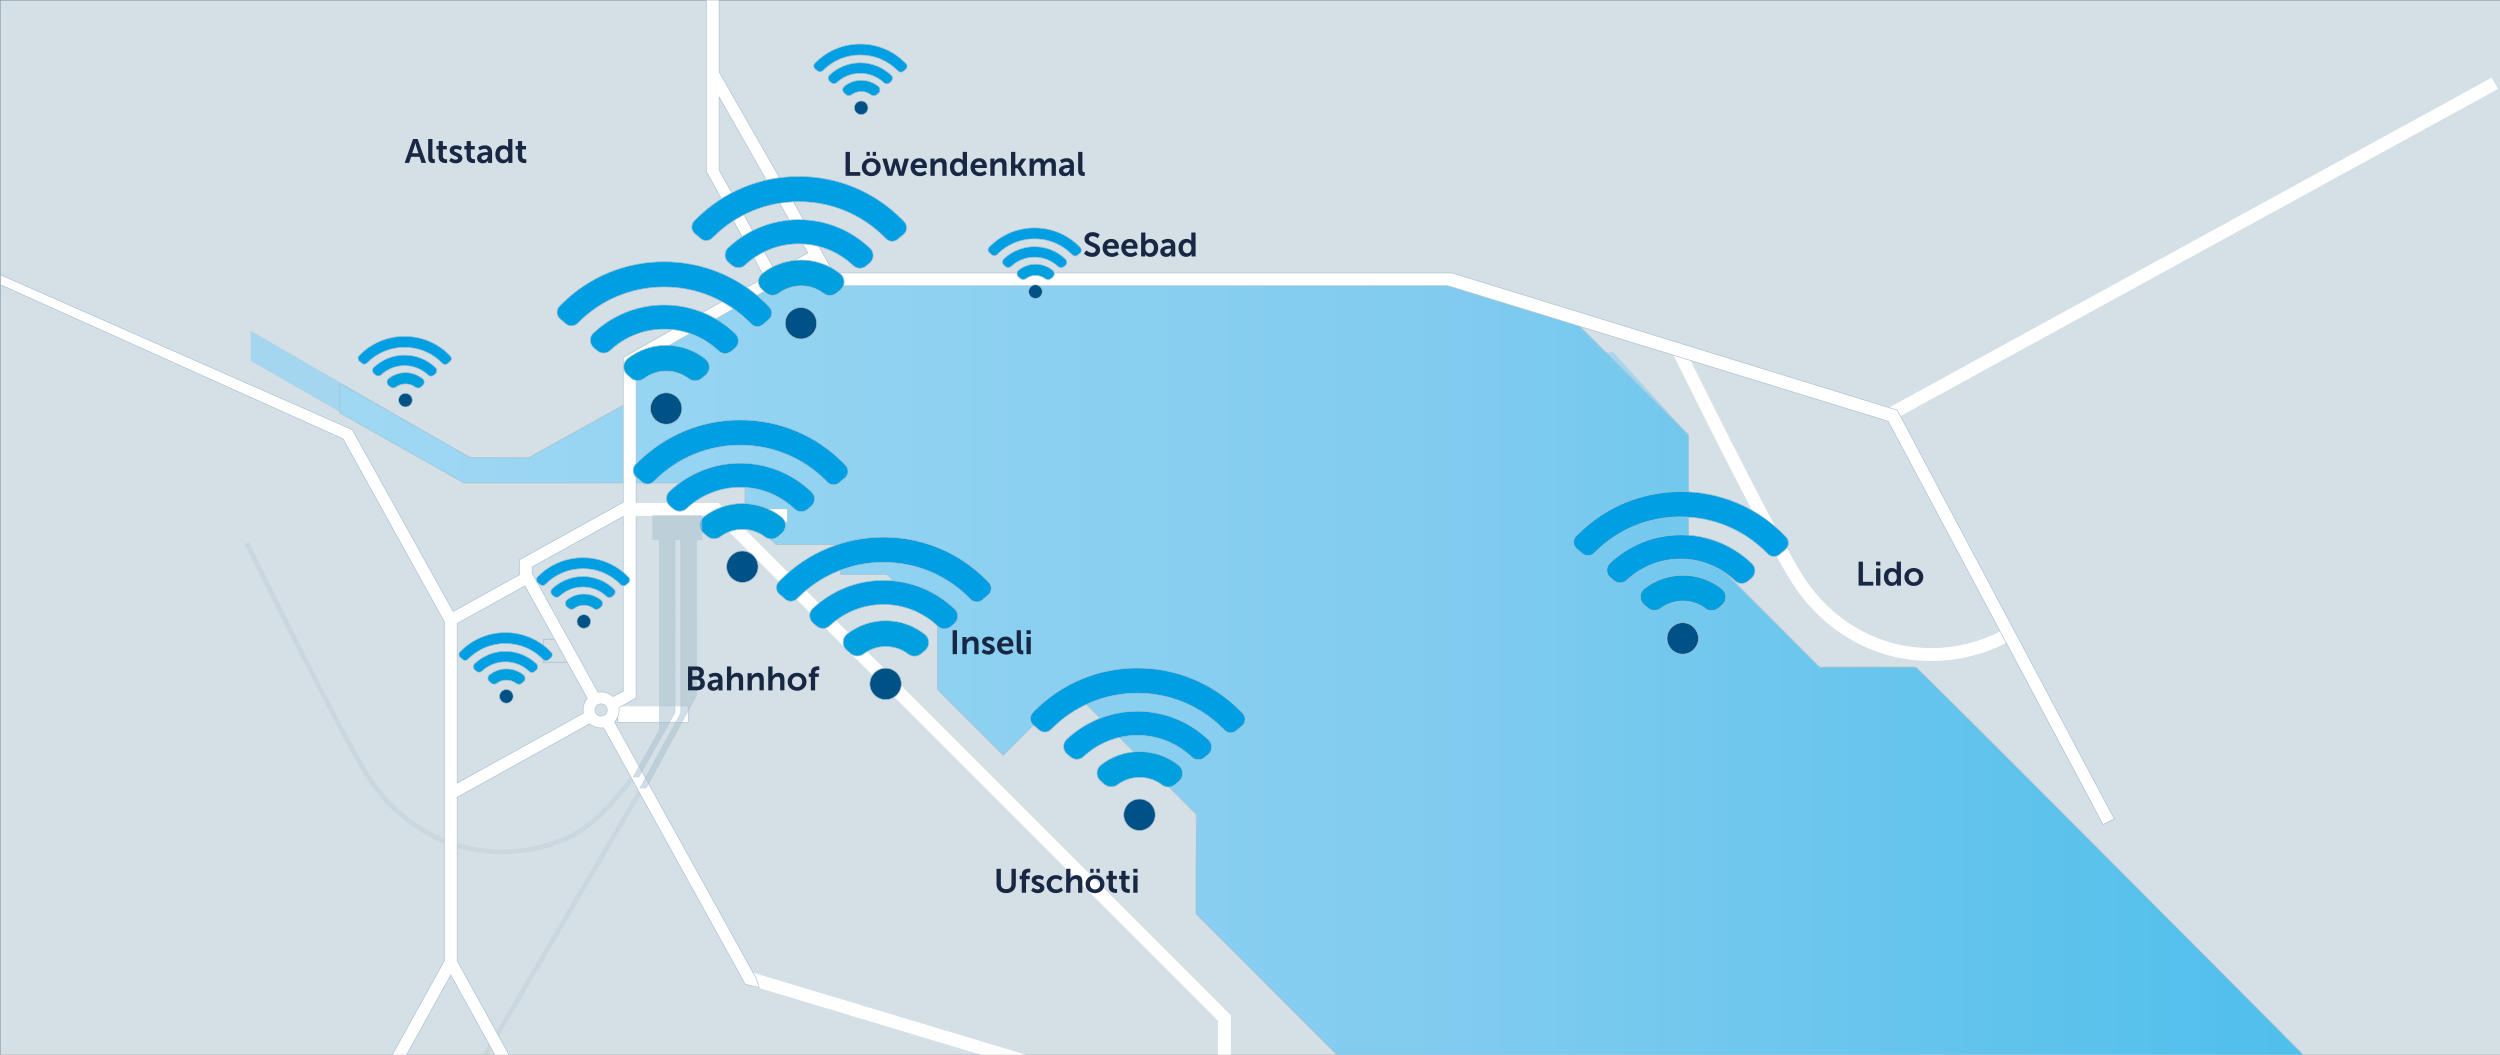 <?xml version="1.0" encoding="UTF-8"?>
<svg xmlns="http://www.w3.org/2000/svg" xmlns:xlink="http://www.w3.org/1999/xlink" version="1.1" x="0px" y="0px" viewBox="0 0 3840 1620" xml:space="preserve">
<rect x="0" y="0" width="3840" height="1620" fill="#808080" stroke="none"/>
<g id="Ebene_2">
	
		<rect x="1" y="1" fill-rule="evenodd" clip-rule="evenodd" fill="#D5DFE6" stroke="#A8C0CE" stroke-miterlimit="10" width="3840" height="1622"></rect>
</g>
<g id="Ebene_4" display="none">
	<path display="inline" fill="#A8C0CE" stroke="#A8C0CE" stroke-miterlimit="10" d="M1031.57,1126.34l25.73-16.54l106.93-196.94   l4.52,7.98l-97.91,180.33l14.59-9.29l88.19-162.44l4.55,8.04l-86.8,160.07c0,0-63.67,40.69-63.53,40.69L1031.57,1126.34"></path>
	<path display="inline" fill="#A8C0CE" stroke="#A8C0CE" stroke-miterlimit="10" d="M1020.17,1153.01l78.49-50.55l84.65-155.9   l4.52,7.99l-75.62,139.28l14.58-9.3l65.91-121.38l4.56,8.05l-64.52,119c0,0-123.18,79.72-123.05,79.72L1020.17,1153.01"></path>
	<polygon display="inline" fill="#A8C0CE" stroke="#A8C0CE" stroke-miterlimit="10" points="975.25,897.18 698.29,1051.08    698.29,1042.17 975.25,888.28  "></polygon>
	<polygon display="inline" fill="#A8C0CE" stroke="#A8C0CE" stroke-miterlimit="10" points="975.25,965.48 787.92,1069.21    787.92,1060.31 975.25,956.58  "></polygon>
	<polygon display="inline" fill="#A8C0CE" stroke="#A8C0CE" stroke-miterlimit="10" points="975.25,1022.99 812.32,1113.95    796.26,1113.95 975.25,1014.09  "></polygon>
	<polygon display="inline" fill="#A8C0CE" stroke="#A8C0CE" stroke-miterlimit="10" points="757.11,1013.64 763.92,1009.87    879.37,1218.32 878.68,1233.64  "></polygon>
	<polygon display="inline" fill="#A8C0CE" stroke="#A8C0CE" stroke-miterlimit="10" points="745.73,830.91 752.54,827.14    906.47,1104.05 899.69,1107.87  "></polygon>
	
		<rect x="698.98" y="1108.26" display="inline" fill="#A8C0CE" stroke="#A8C0CE" stroke-miterlimit="10" width="193.97" height="7.78"></rect>
	<polygon display="inline" fill="#A8C0CE" stroke="#A8C0CE" stroke-miterlimit="10" points="680.19,724.66 680.19,916.91    672.4,916.91 672.4,720.18  "></polygon>
	<polygon display="inline" fill="#A8C0CE" stroke="#A8C0CE" stroke-miterlimit="10" points="898.52,742.12 898.52,878.69    890.73,878.69 890.73,742.65  "></polygon>
	<path display="inline" fill="#A8C0CE" stroke="#A8C0CE" stroke-miterlimit="10" d="M853.22,813.19L767,861.08l-4.15-6.6   l86.74-48.19l-0.05-66.42h7.77v64.39c12.12,21.83,65.35,116.89,65.38,116.89l-6.68,4.24L853.22,813.19"></path>
	<polygon display="inline" fill="#A8C0CE" stroke="#A8C0CE" stroke-miterlimit="10" points="824.96,789.83 661.01,879.68    650.91,876.37 817.2,784.97 817.2,701.24 824.98,701.24  "></polygon>
	<polygon display="inline" fill="#A8C0CE" stroke="#A8C0CE" stroke-miterlimit="10" points="820.34,774.41 854.72,774.41    854.72,782.19 820.66,782.2  "></polygon>
	
		<rect x="945.66" y="739.87" display="inline" fill="#A8C0CE" stroke="#A8C0CE" stroke-miterlimit="10" width="7.78" height="166.61"></rect>
	<polygon display="inline" fill="#A8C0CE" stroke="#A8C0CE" stroke-miterlimit="10" points="803.62,741.66 814.6,744.4    740.13,785.73 601.19,785.43 596.22,777.65 738.67,777.65  "></polygon>
	
		<rect x="991.38" y="774.46" display="inline" fill="#A8C0CE" stroke="#A8C0CE" stroke-miterlimit="10" width="92.15" height="7.77"></rect>
	<polygon display="inline" fill="#A8C0CE" stroke="#A8C0CE" stroke-miterlimit="10" points="1137.51,795.87 1080.66,795.87    1080.66,788.09 1133.15,788.1  "></polygon>
	<path display="inline" fill="#A8C0CE" stroke="#A8C0CE" stroke-miterlimit="10" d="M658.09,709.11l52.3,29.36l375.2-0.29   l-0.01,57.66h-7.77v-49.59H708.25c-2.19-1.24-24.93-13.86-52.66-29.24l-33.02-0.05l35.86,64.55l-8.65,0.46l-36.04-65.03   l-95.03-0.12v-7.84L658.09,709.11"></path>
	
		<rect x="874.09" y="1116.15" display="inline" fill="#A8C0CE" stroke="#A8C0CE" stroke-miterlimit="10" width="7.79" height="311.64"></rect>
	
		<rect x="920.73" y="1108.6" display="inline" fill="#A8C0CE" stroke="#A8C0CE" stroke-miterlimit="10" width="7.79" height="295.81"></rect>
	<polygon display="inline" fill="#A8C0CE" stroke="#A8C0CE" stroke-miterlimit="10" points="878.69,1177.84 858.57,1189.74    854.46,1182.89 878.69,1168.95  "></polygon>
	<polygon display="inline" fill="#A8C0CE" stroke="#A8C0CE" stroke-miterlimit="10" points="963.43,614.77 974.41,617.51    822.63,704.38 724.18,704.08 725.39,696.3 821.16,696.3  "></polygon>
	<polygon display="inline" fill="#A8C0CE" stroke="#A8C0CE" stroke-miterlimit="10" points="927.95,584.14 951.58,627.97    944.77,631.74 921.44,588.47  "></polygon>
	<polygon display="inline" fill="#A8C0CE" stroke="#A8C0CE" stroke-miterlimit="10" points="962.59,562.16 973.57,564.9    727.81,703.66 726.34,695.57  "></polygon>
	<polygon display="inline" fill="#A8C0CE" stroke="#A8C0CE" stroke-miterlimit="10" points="799.85,656.06 823.15,698.82    816.34,702.59 793.34,660.38  "></polygon>
	<polygon display="inline" fill="#A8C0CE" stroke="#A8C0CE" stroke-miterlimit="10" points="840.31,575.89 887.34,661.97    880.54,665.74 833.81,580.21  "></polygon>
	<polygon display="inline" fill="#A8C0CE" stroke="#A8C0CE" stroke-miterlimit="10" points="891.25,551.95 937.28,634.3    930.47,638.07 882.31,552.69  "></polygon>
	<polygon display="inline" fill="#A8C0CE" stroke="#A8C0CE" stroke-miterlimit="10" points="900.45,570.65 904.18,576.85    724.94,677.49 723.47,669.41  "></polygon>
	<polygon display="inline" fill="#A8C0CE" stroke="#A8C0CE" stroke-miterlimit="10" points="518.71,579.13 723.72,695.37    724.24,704.85 518.71,588.14  "></polygon>
	<polygon display="inline" fill="#A8C0CE" stroke="#A8C0CE" stroke-miterlimit="10" points="1085.58,1337.77 979.16,1396.57    979.16,1387.67 1085.58,1328.87  "></polygon>
	
		<rect x="975.12" y="1266.05" display="inline" fill="#A8C0CE" stroke="#A8C0CE" stroke-miterlimit="10" width="7.78" height="208.33"></rect>
	<polygon display="inline" fill="#A8C0CE" stroke="#A8C0CE" stroke-miterlimit="10" points="1031.28,1241.66 975.35,1273.45    975.35,1264.55 1031.28,1232.75  "></polygon>
	
		<rect x="1033.78" y="1259.56" display="inline" fill="#A8C0CE" stroke="#A8C0CE" stroke-miterlimit="10" width="7.78" height="214.82"></rect>
	<polygon display="inline" fill="#A8C0CE" stroke="#A8C0CE" stroke-miterlimit="10" points="1342.21,345.66 1345.94,352.49    1251.35,406.25 1249.88,398.17  "></polygon>
	<polygon display="inline" fill="#A8C0CE" stroke="#A8C0CE" stroke-miterlimit="10" points="1344.73,350.22 1386.41,426.16    1379.6,429.94 1335.79,350.96  "></polygon>
	<polygon display="inline" fill="#A8C0CE" stroke="#A8C0CE" stroke-miterlimit="10" points="1307.47,290.58 1156.05,374.97    1152.28,368.16 1303.04,283.94  "></polygon>
	<polygon display="inline" fill="#A8C0CE" stroke="#A8C0CE" stroke-miterlimit="10" points="1253.47,192.24 1104.99,273.91    1101.21,267.1 1249.04,185.6  "></polygon>
	<polygon display="inline" fill="#A8C0CE" stroke="#A8C0CE" stroke-miterlimit="10" points="1204.29,99.89 1250.85,183.45    1343.06,348.42 1336.25,352.19 1197.24,103.92  "></polygon>
	<polygon display="inline" fill="#A8C0CE" stroke="#A8C0CE" stroke-miterlimit="10" points="1205.41,108.28 1118.75,154.95    1114.97,148.15 1200.98,101.63  "></polygon>
	<polygon display="inline" fill="#A8C0CE" stroke="#A8C0CE" stroke-miterlimit="10" points="1175.1,78.21 1175.18,122.13    1167.4,122.18 1167.31,78.21  "></polygon>
	
		<rect x="723.9" y="1287.03" display="inline" fill="#A8C0CE" stroke="#A8C0CE" stroke-miterlimit="10" width="203.67" height="7.09"></rect>
	<polygon display="inline" fill="#A8C0CE" stroke="#A8C0CE" stroke-miterlimit="10" points="928.48,1404.72 823.33,1463.42    819.77,1456.31 928.48,1395.82  "></polygon>
	<polygon display="inline" fill="#A8C0CE" stroke="#A8C0CE" stroke-miterlimit="10" points="921.4,1403.36 928.21,1399.58    971.78,1478.99 962.36,1478.99  "></polygon>
	
		<rect x="711.19" y="1457.84" display="inline" fill="#A8C0CE" stroke="#A8C0CE" stroke-miterlimit="10" width="109.6" height="7.09"></rect>
	<polygon display="inline" fill="#A8C0CE" stroke="#A8C0CE" stroke-miterlimit="10" points="841.03,1266.05 848.82,1266.05    848.88,1418.41 841.05,1415.84  "></polygon>
	
		<rect x="804.14" y="1266.05" display="inline" fill="#A8C0CE" stroke="#A8C0CE" stroke-miterlimit="10" width="7.78" height="97.57"></rect>
	
		<rect x="719.97" y="1265.17" display="inline" fill="#A8C0CE" stroke="#A8C0CE" stroke-miterlimit="10" width="128.72" height="7.09"></rect>
	<polygon display="inline" fill="#A8C0CE" stroke="#A8C0CE" stroke-miterlimit="10" points="841.05,1415.57 841.34,1399.59    861.63,1437.56 853.99,1440.83  "></polygon>
	
		<rect x="751.56" y="1329.78" display="inline" fill="#A8C0CE" stroke="#A8C0CE" stroke-miterlimit="10" width="176.01" height="7.09"></rect>
	
		<rect x="768.05" y="1360.08" display="inline" fill="#A8C0CE" stroke="#A8C0CE" stroke-miterlimit="10" width="110.07" height="7.09"></rect>
	
		<rect x="963.21" y="1471.83" display="inline" fill="#A8C0CE" stroke="#A8C0CE" stroke-miterlimit="10" width="194.67" height="7.09"></rect>
	<path display="inline" opacity="0.53" fill="#A8C0CE" stroke="#A8C0CE" stroke-miterlimit="10" d="M1028.98,1092.44l-8.38,15.13   V829.14h8.38V1092.44z M1061.83,1066.26l-8.39,15.12V829.14h8.39V1066.26z"></path>
	<polygon display="inline" fill="#BFCFDA" points="885.92,722.93 852.38,741.52 836.32,741.52 880.19,717.2 922.55,640.21    936.3,631.74  "></polygon>
	<rect x="766.57" y="563.79" display="inline" fill="#BFCFDA" width="6.85" height="203.9"></rect>
	
		<rect x="494.27" y="567.23" transform="matrix(0.384 -0.923 0.923 0.384 -159.618 902.061)" display="inline" fill="#BFCFDA" width="203.9" height="6.85"></rect>
	
		<rect x="597.03" y="634.65" transform="matrix(0.384 -0.923 0.923 0.384 -158.571 1038.469)" display="inline" fill="#BFCFDA" width="203.9" height="6.85"></rect>
	
		<line display="inline" fill="none" stroke="#A8C0CE" stroke-width="7.453" stroke-miterlimit="10" x1="867.31" y1="404.49" x2="927.15" y2="371.57"></line>
	<polyline display="inline" fill="none" stroke="#A8C0CE" stroke-width="7.453" stroke-miterlimit="10" points="769.99,362.47    888.95,299.2 888.95,299.2 994.63,495.49  "></polyline>
	
		<line display="inline" fill="none" stroke="#A8C0CE" stroke-width="7.453" stroke-miterlimit="10" x1="698.1" y1="227.27" x2="810.38" y2="438.43"></line>
	<polyline display="inline" fill="none" stroke="#A8C0CE" stroke-width="7.453" stroke-miterlimit="10" points="757.09,201.44    885.01,442.03 885.01,442.03 966.67,442.06  "></polyline>
	
		<line display="inline" fill="none" stroke="#A8C0CE" stroke-width="7.453" stroke-miterlimit="10" x1="850.66" y1="375.21" x2="927.81" y2="332.36"></line>
	<polyline display="inline" fill="none" stroke="#A8C0CE" stroke-width="7.453" stroke-miterlimit="10" points="773.82,455.93    625.98,537.28 493.58,537.28  "></polyline>
	
		<line display="inline" fill="none" stroke="#A8C0CE" stroke-width="7.453" stroke-miterlimit="10" x1="773.82" y1="455.93" x2="867.31" y2="404.49"></line>
	<polyline display="inline" fill="none" stroke="#A8C0CE" stroke-width="7.453" stroke-miterlimit="10" points="839.01,578.53    773.65,455.61 481.85,455.61  "></polyline>
	<polyline display="inline" fill="none" stroke="#A8C0CE" stroke-width="7.453" stroke-miterlimit="10" points="840.35,576.85    698.1,576.85 698.1,576.85 601.19,630.02  "></polyline>
	<polyline display="inline" fill="none" stroke="#A8C0CE" stroke-width="7.453" stroke-miterlimit="10" points="1012.95,2.87    1012.95,162.69 1165.2,435.56  "></polyline>
	<path display="inline" fill="none" stroke="#A8C0CE" stroke-width="7.453" stroke-miterlimit="10" d="M990.5,33.96   c0,0,0,98.61,0,175.06c0,51.01-22.13,100.79-63.55,123.82"></path>
	
		<line display="inline" fill="none" stroke="#A8C0CE" stroke-width="7.453" stroke-miterlimit="10" x1="837.95" y1="581.7" x2="1171.62" y2="398.1"></line>
	
		<line display="inline" fill="none" stroke="#A8C0CE" stroke-width="7.453" stroke-miterlimit="10" x1="966.67" y1="442.06" x2="1147.14" y2="342.75"></line>
	<polyline display="inline" fill="none" stroke="#A8C0CE" stroke-width="7.453" stroke-miterlimit="10" points="1391.52,438.48    1903.41,166.31 1903.41,72.75  "></polyline>
	<polyline display="inline" fill="none" stroke="#A8C0CE" stroke-width="7.453" stroke-miterlimit="10" points="1833.36,72.75    1526.62,235.54 1526.62,316.2  "></polyline>
	<polyline display="inline" fill="none" stroke="#A8C0CE" stroke-width="7.453" stroke-miterlimit="10" points="1477.67,149.3    1477.67,224.12 1547.53,355.53 1675.7,355.32 1675.7,355.32 1951.44,209.53 1951.44,48.96  "></polyline>
	
		<line display="inline" fill="none" stroke="#A8C0CE" stroke-width="7.453" stroke-miterlimit="10" x1="1689.63" y1="149.3" x2="1744.35" y2="252.22"></line>
	
		<line display="inline" fill="none" stroke="#A8C0CE" stroke-width="7.453" stroke-miterlimit="10" x1="1906.69" y1="72.75" x2="1682.24" y2="72.75"></line>
	
		<line display="inline" fill="none" stroke="#A8C0CE" stroke-width="7.453" stroke-miterlimit="10" x1="1589.76" y1="200.91" x2="1644.48" y2="303.83"></line>
	
		<line display="inline" fill="none" stroke="#A8C0CE" stroke-width="7.453" stroke-miterlimit="10" x1="1477.67" y1="224.12" x2="1267.85" y2="224.12"></line>
	
		<line display="inline" fill="none" stroke="#A8C0CE" stroke-width="7.453" stroke-miterlimit="10" x1="1589.62" y1="200.65" x2="1644.35" y2="303.58"></line>
	
		<line display="inline" fill="none" stroke="#A8C0CE" stroke-width="7.453" stroke-miterlimit="10" x1="1365.49" y1="398.1" x2="1467.47" y2="398.1"></line>
	<polyline display="inline" fill="none" stroke="#A8C0CE" stroke-width="7.453" stroke-miterlimit="10" points="2045.56,428.83    2045.56,331.53 2045.56,219.74 2179.09,219.74 2183.1,218.23 2320.96,144.92 2370.75,118.45 2369.55,72.75 2372.45,70.94    2544.89,-20.74  "></polyline>
	
		<line display="inline" fill="none" stroke="#A8C0CE" stroke-width="7.453" stroke-miterlimit="10" x1="2128.37" y1="331.09" x2="2183.1" y2="434.02"></line>
	<polyline display="inline" fill="none" stroke="#A8C0CE" stroke-width="7.453" stroke-miterlimit="10" points="1711.33,435.09    1839.73,366.82 1974.66,366.82 2047.4,330.02  "></polyline>
	
		<line display="inline" fill="none" stroke="#A8C0CE" stroke-width="7.453" stroke-miterlimit="10" x1="2184.27" y1="256.3" x2="2130.38" y2="284.95"></line>
	
		<line display="inline" fill="none" stroke="#A8C0CE" stroke-width="7.453" stroke-miterlimit="10" x1="2201.07" y1="330.2" x2="2147.18" y2="358.85"></line>
	
		<line display="inline" fill="none" stroke="#A8C0CE" stroke-width="7.453" stroke-miterlimit="10" x1="2349.28" y1="323.16" x2="2176.84" y2="414.84"></line>
	<polyline display="inline" fill="none" stroke="#A8C0CE" stroke-width="7.453" stroke-miterlimit="10" points="2045.56,331.53    2128.37,331.53 2128.37,284.95 2045.56,284.95  "></polyline>
	<polyline display="inline" fill="none" stroke="#A8C0CE" stroke-width="7.453" stroke-miterlimit="10" points="2020.72,12.12    2020.72,144.92 2462.71,144.92 2466.9,146.12 2656.28,206.92 2656.28,206.92 2656.28,253.15 3006.02,359.16 3006.02,502.76  "></polyline>
	<rect x="1" y="1" display="inline" fill="none" width="3840" height="1622"></rect>
	<polyline display="inline" fill="none" stroke="#A8C0CE" stroke-width="7.453" stroke-miterlimit="10" points="2905.48,637.92    2905.48,551.26 2359.2,384.24 2234.4,384.24  "></polyline>
	
		<line display="inline" fill="none" stroke="#A8C0CE" stroke-width="7.453" stroke-miterlimit="10" x1="2428.47" y1="406.83" x2="2336.47" y2="455.74"></line>
	
		<line display="inline" fill="none" stroke="#A8C0CE" stroke-width="7.453" stroke-miterlimit="10" x1="2530.44" y1="436.59" x2="2433.35" y2="487.64"></line>
	<polyline display="inline" fill="none" stroke="#A8C0CE" stroke-width="7.453" stroke-miterlimit="10" points="3006.02,359.16    3208,359.16 3208,395.36  "></polyline>
	
		<line display="inline" fill="none" stroke="#A8C0CE" stroke-width="7.453" stroke-miterlimit="10" x1="2794.79" y1="518.16" x2="2695.15" y2="571.14"></line>
	
		<line display="inline" fill="none" stroke="#A8C0CE" stroke-width="7.453" stroke-miterlimit="10" x1="3159.34" y1="561.71" x2="2906.68" y2="561.71"></line>
	
		<line display="inline" fill="none" stroke="#A8C0CE" stroke-width="7.453" stroke-miterlimit="10" x1="2850.15" y1="625.43" x2="3044.97" y2="991.85"></line>
</g>
<g id="Karte">
	<g>
		<defs>
			<rect id="SVGID_00000088092953292838912990000002541514837623810984_" x="1.5" y="0.5" width="3839" height="1622"></rect>
		</defs>
		<clipPath id="SVGID_00000172422553938480625840000017395734365200089758_">
			<use xlink:href="#SVGID_00000088092953292838912990000002541514837623810984_" overflow="visible"></use>
		</clipPath>
		<g clip-path="url(#SVGID_00000172422553938480625840000017395734365200089758_)">
			<g opacity="0.6">
				<defs>
					<path id="SVGID_00000107566117584366893880000011369136200086961546_" opacity="0.6" d="M1322.49,836.3l117.59,123.7v99.29       l100.75,100.75l103.12-103.12l195.15,195.15h-1.94v151.47l218,218h304.04H3539c0,0-593.14-596.79-596.79-596.79       c-3.66,0-147.42,0-147.42,0L2593.44,823.4V668.14l-115.45-126.37h-86.7H2234.4l-57.55-64.55l-961.71,0.26l-17.42-25.52       l-156.69,88.57l-69.49,40.79l0.33,33.09l-159.99,88.86l-89.42,0L385.31,508.68v45.26l327.06,187.71h431.98v46.95l47.69,47.69       h98.97L1322.49,836.3z"></path>
				</defs>
				
					<use xlink:href="#SVGID_00000107566117584366893880000011369136200086961546_" overflow="visible" opacity="0.6" fill="#A1DAF8"></use>
				<clipPath id="SVGID_00000155126449536468776250000007314053871358169519_">
					<use xlink:href="#SVGID_00000107566117584366893880000011369136200086961546_" overflow="visible" opacity="0.6"></use>
				</clipPath>
				
					<rect x="283.8" y="63.44" clip-path="url(#SVGID_00000155126449536468776250000007314053871358169519_)" fill="#83D0F5" stroke="#A8C0CE" stroke-miterlimit="10" width="3388.21" height="2146.09"></rect>
				
					<use xlink:href="#SVGID_00000107566117584366893880000011369136200086961546_" overflow="visible" opacity="0.6" fill="none" stroke="#A8C0CE" stroke-miterlimit="10"></use>
			</g>
			<g>
				<g>
					<defs>
						<path id="SVGID_00000062897396250136146380000018427649699987949988_" d="M1676.87,428.97l-488.29,2.57l-156.69,88.57        l-60.6,35.57l0.58,58.72l-159.99,88.86l-89.42-0.23l-200.59-114v45.26l190.49,107.36h431.98v46.95l47.69,47.69h98.97v46.14        h71.5l77.56,77.56v99.29l100.75,100.75l103.12-103.12l194.55,194.58l-1.34,71.33v80.71l218,218h304.04H3539        c0,0-593.14-596.79-596.79-596.79c-3.66,0-147.42,0-147.42,0L2593.44,823.4V668.14l-115.45-115.45l-64.72-64.72l-134.63-39.42        l-44.24-17.26L1676.87,428.97z"></path>
					</defs>
					<clipPath id="SVGID_00000165918910014833594070000004105466254452325286_">
						<use xlink:href="#SVGID_00000062897396250136146380000018427649699987949988_" overflow="visible"></use>
					</clipPath>
					
						<linearGradient id="SVGID_00000049214261674631179430000013854151177580630656_" gradientUnits="userSpaceOnUse" x1="1121.344" y1="325.244" x2="1130.45" y2="325.244" gradientTransform="matrix(535.801 0 0 -535.801 -600533.188 175402.391)">
						<stop offset="0" style="stop-color:#A3DAF4"></stop>
						<stop offset="0.403" style="stop-color:#80CBEF"></stop>
						<stop offset="1" style="stop-color:#10B0E6"></stop>
					</linearGradient>
					
						<rect x="283.8" y="63.44" clip-path="url(#SVGID_00000165918910014833594070000004105466254452325286_)" fill="url(#SVGID_00000049214261674631179430000013854151177580630656_)" stroke="#A8C0CE" stroke-miterlimit="10" width="3388.21" height="2146.09"></rect>
					
						<use xlink:href="#SVGID_00000062897396250136146380000018427649699987949988_" overflow="visible" fill="none" stroke="#A8C0CE" stroke-miterlimit="10"></use>
				</g>
				<g>
					<rect x="1085.58" y="781.58" fill="#FFFFFF" stroke="#A8C0CE" stroke-miterlimit="10" width="123.84" height="20.42"></rect>
				</g>
				<polyline fill="#FFFFFF" stroke="#A8C0CE" stroke-miterlimit="10" points="1057.14,1084.93 1057.14,1109.72 948.97,1109.72       948.97,1084.93     "></polyline>
				<g>
					<g>
						<defs>
							<rect id="SVGID_00000178906006200381270060000008914219360376699023_" x="834.52" y="981.83" width="35.38" height="35.39"></rect>
						</defs>
						<clipPath id="SVGID_00000118372146563984399530000007289789875743924625_">
							<use xlink:href="#SVGID_00000178906006200381270060000008914219360376699023_" overflow="visible"></use>
						</clipPath>
						<g clip-path="url(#SVGID_00000118372146563984399530000007289789875743924625_)">
							<defs>
								
									<rect id="SVGID_00000151517930418043148110000011944510001287689896_" x="834.52" y="981.83" width="35.39" height="35.39"></rect>
							</defs>
							<clipPath id="SVGID_00000031184091890308890720000007404027557153287056_">
								<use xlink:href="#SVGID_00000151517930418043148110000011944510001287689896_" overflow="visible"></use>
							</clipPath>
							
								<use xlink:href="#SVGID_00000151517930418043148110000011944510001287689896_" overflow="visible" fill="none" stroke="#A8C0CE" stroke-miterlimit="10"></use>
						</g>
						
							<use xlink:href="#SVGID_00000178906006200381270060000008914219360376699023_" overflow="visible" fill="none" stroke="#A8C0CE" stroke-miterlimit="10"></use>
					</g>
				</g>
			</g>
			<path opacity="0.25" fill="none" stroke="#A8C0CE" stroke-width="7.453" stroke-miterlimit="10" d="M379.06,834.36     c0,0,145.5,295.78,188.21,361.4c44.33,67.61,117.68,112.68,203.31,112.68c42.64,0,83.32-10.07,117.77-30.46     c22.01-13.03,57.54-47.76,85.71-86.84"></path>
			
				<line opacity="0.25" fill-rule="evenodd" clip-rule="evenodd" fill="none" stroke="#A8C0CE" stroke-width="7.453" stroke-miterlimit="10" x1="987.81" y1="1207.77" x2="557.85" y2="1939.06"></line>
			<path fill="none" stroke="#FFFFFF" stroke-width="19.874" stroke-miterlimit="10" d="M3083.8,974.93     c-35.01,19.43-75.13,30.46-117.77,30.46c-85.64,0-158.99-45.07-203.31-112.68c-42.71-65.62-188.21-361.4-188.21-361.4"></path>
			<polyline fill="none" stroke="#FFFFFF" stroke-width="19.874" stroke-miterlimit="10" points="1149.7,1502.37 1879.36,1721.69      1879.36,1866.19 1879.36,1866.19 2614.38,2087.41 2614.38,2240.57    "></polyline>
			
				<line fill="none" stroke="#FFFFFF" stroke-width="19.874" stroke-miterlimit="10" x1="2906.68" y1="634.59" x2="3832" y2="128"></line>
			<path fill-rule="evenodd" clip-rule="evenodd" fill="#FFFFFF" stroke="#A8C0CE" stroke-miterlimit="10" d="M918.61,1063.22     c1.52-0.26,3.08-0.39,4.67-0.39c7.15,0,13.66,2.71,18.58,7.16l15.44-8.56l-0.01-268.19l-139.9,77.55v9.84L918.61,1063.22      M1104.59,149.13l0,112.11l86.28,155.38l49.89-28.26L1104.59,149.13z M913.89,1090.53c0,5.19,4.2,9.39,9.39,9.39     c5.19,0,9.39-4.21,9.39-9.39c0-5.19-4.2-9.39-9.39-9.39C918.1,1081.14,913.89,1085.34,913.89,1090.53 M702.23,1202.81     l193.77-107.41c-0.28-1.58-0.43-3.21-0.43-4.87c0-6.78,2.43-12.98,6.48-17.8l-95.78-172.8l-104.04,57.67V1202.81z      M3247.52,1257.78l-17.32,8.66l-329.88-619.28l-676.45-208.19l-1034.81-0.01L977.06,559.43v512.68l-26.32,14.72     c0.16,1.21,0.25,2.45,0.25,3.71c0,7.08-2.66,13.54-7.02,18.43l217.41,393.59l4.65,14.33l-21.36-5.1l-217.54-393.81     c-1.26,0.17-2.54,0.26-3.84,0.26c-6.71,0-12.85-2.38-17.64-6.34l-203.41,112.75v251.17l186.41,338.13l-0.33,19.07l-16.38-9.84     l-179.58-325.66l-192.04,346.79l-16.38,9.84l-0.33-19.07l198.89-359.17l0.04-520.78c-67.35-122-143.47-259.08-155.52-280.96     L-23.5,426.5l-9-19l573.89,252.67l0.05,0.4L696.1,939.18l100.92-55.94l-0.23-0.42h0.94v-22.96l159.57-88.45l-0.01-222.51     l216.97-122.88l-89.4-162.82v-494.32l9.75-16.88l9.99,17.31v341.22l176.35,308.69h949.17l684.03,210.79L3247.52,1257.78z"></path>
			<polyline fill="none" stroke="#FFFFFF" stroke-width="19.874" stroke-miterlimit="10" points="1207.83,890.81 1880.67,1563.65      1880.67,1721.69    "></polyline>
			<polyline fill="none" stroke="#FFFFFF" stroke-width="19.874" stroke-miterlimit="10" points="966.67,782.45 1099.47,782.45      1207.83,890.81    "></polyline>
			<g>
				<g>
					<path fill="#005286" stroke="#A8C0CE" stroke-miterlimit="10" d="M2584.66,956.46c-13.34,0-24.19,10.85-24.19,24.19       c0,13.33,10.85,24.18,24.19,24.18c13.34,0,24.18-10.85,24.18-24.18C2608.84,967.31,2597.99,956.46,2584.66,956.46z"></path>
				</g>
				<path fill="#009FDD" stroke="#A8C0CE" stroke-miterlimit="10" d="M2584.97,923.16c12.97,0,24.95,4.35,34.55,11.66      c5.96,4.54,14.29,4.25,20.01-0.58l5.76-4.87c7.77-6.56,7.58-18.6-0.39-24.91c-16.49-13.06-37.31-20.87-59.93-20.87      c-22.36,0-42.97,7.63-59.36,20.42c-8.01,6.25-8.27,18.27-0.56,24.89l5.73,4.92c5.69,4.88,14.03,5.21,20.04,0.72      C2560.34,927.4,2572.17,923.16,2584.97,923.16z"></path>
				<g>
					<path fill="#009FE3" stroke="#A8C0CE" stroke-miterlimit="10" d="M2449.95,848.4c35.13-35.13,81.83-54.48,131.51-54.48       c49.68,0,96.39,19.35,131.51,54.48c0.74,0.74,1.48,1.49,2.21,2.24c4.89,5.06,12.83,5.54,18.2,1l8.88-7.5       c5.88-4.97,6.34-13.85,1.05-19.44c-1.34-1.42-2.71-2.82-4.09-4.2c-42.14-42.14-98.17-65.35-157.76-65.35       s-115.62,23.21-157.76,65.35c-1,1-1.99,2.01-2.97,3.02c-5.31,5.51-4.83,14.38,0.98,19.36l8.77,7.52       c5.3,4.55,13.21,4.24,18.15-0.7L2449.95,848.4z"></path>
					<path fill="#009FE3" stroke="#A8C0CE" stroke-miterlimit="10" d="M2581.46,858.67c32.3,0,61.68,12.7,83.43,33.36       c5.55,5.27,14.2,5.46,20.05,0.52l5.32-4.49c6.81-5.75,7.22-16.17,0.79-22.34c-28.47-27.33-67.1-44.16-109.59-44.16       c-42.05,0-80.32,16.48-108.71,43.31c-6.47,6.12-6.13,16.54,0.63,22.34l5.28,4.53c5.81,4.99,14.47,4.86,20.06-0.37       C2520.41,871.1,2549.51,858.67,2581.46,858.67z"></path>
				</g>
			</g>
			<g>
				<g>
					<path fill="#005286" stroke="#A8C0CE" stroke-miterlimit="10" d="M1750.25,1227.32c-13.34,0-24.19,10.85-24.19,24.19       c0,13.33,10.85,24.18,24.19,24.18c13.34,0,24.18-10.85,24.18-24.18C1774.43,1238.17,1763.58,1227.32,1750.25,1227.32z"></path>
				</g>
				<path fill="#009FDD" stroke="#A8C0CE" stroke-miterlimit="10" d="M1750.55,1194.02c12.97,0,24.95,4.35,34.55,11.66      c5.96,4.54,14.29,4.25,20.01-0.58l5.76-4.87c7.77-6.56,7.58-18.6-0.39-24.91c-16.49-13.06-37.31-20.87-59.93-20.87      c-22.36,0-42.97,7.63-59.36,20.42c-8.01,6.25-8.27,18.27-0.56,24.89l5.73,4.92c5.69,4.88,14.03,5.21,20.04,0.72      C1725.93,1198.25,1737.75,1194.02,1750.55,1194.02z"></path>
				<g>
					<path fill="#009FE3" stroke="#A8C0CE" stroke-miterlimit="10" d="M1615.53,1119.26c35.13-35.13,81.83-54.48,131.51-54.48       s96.39,19.35,131.51,54.48c0.74,0.74,1.48,1.49,2.21,2.24c4.89,5.06,12.83,5.54,18.2,1l8.88-7.5       c5.88-4.97,6.34-13.85,1.05-19.44c-1.34-1.42-2.71-2.82-4.09-4.2c-42.14-42.14-98.17-65.35-157.76-65.35       s-115.62,23.21-157.76,65.35c-1,1-1.99,2.01-2.97,3.02c-5.31,5.51-4.83,14.38,0.98,19.36l8.77,7.52       c5.3,4.55,13.21,4.24,18.15-0.7L1615.53,1119.26z"></path>
					<path fill="#009FE3" stroke="#A8C0CE" stroke-miterlimit="10" d="M1747.05,1129.53c32.3,0,61.68,12.7,83.43,33.36       c5.55,5.27,14.2,5.46,20.05,0.52l5.32-4.49c6.81-5.75,7.22-16.17,0.79-22.34c-28.47-27.33-67.1-44.16-109.59-44.16       c-42.05,0-80.32,16.48-108.71,43.31c-6.47,6.12-6.13,16.54,0.63,22.34l5.28,4.53c5.81,4.99,14.47,4.86,20.06-0.37       C1686,1141.95,1715.1,1129.53,1747.05,1129.53z"></path>
				</g>
			</g>
			<g>
				<g>
					<path fill="#005286" stroke="#A8C0CE" stroke-miterlimit="10" d="M1360.25,1026.32c-13.34,0-24.19,10.85-24.19,24.19       c0,13.33,10.85,24.18,24.19,24.18c13.34,0,24.18-10.85,24.18-24.18C1384.43,1037.17,1373.58,1026.32,1360.25,1026.32z"></path>
				</g>
				<path fill="#009FDD" stroke="#A8C0CE" stroke-miterlimit="10" d="M1360.55,993.02c12.97,0,24.95,4.35,34.55,11.66      c5.96,4.54,14.29,4.25,20.01-0.58l5.76-4.87c7.77-6.56,7.58-18.6-0.39-24.91c-16.49-13.06-37.31-20.87-59.93-20.87      c-22.36,0-42.97,7.63-59.36,20.42c-8.01,6.25-8.27,18.27-0.56,24.89l5.73,4.92c5.69,4.88,14.03,5.21,20.04,0.72      C1335.93,997.25,1347.75,993.02,1360.55,993.02z"></path>
				<g>
					<path fill="#009FE3" stroke="#A8C0CE" stroke-miterlimit="10" d="M1225.53,918.26c35.13-35.13,81.83-54.48,131.51-54.48       s96.39,19.35,131.51,54.48c0.74,0.74,1.48,1.49,2.21,2.25c4.89,5.06,12.83,5.54,18.2,1l8.88-7.5       c5.88-4.97,6.34-13.85,1.05-19.44c-1.34-1.42-2.71-2.82-4.09-4.2c-42.14-42.14-98.17-65.35-157.76-65.35       s-115.62,23.21-157.76,65.35c-1,1-1.99,2.01-2.97,3.02c-5.31,5.51-4.83,14.38,0.98,19.36l8.77,7.52       c5.3,4.55,13.21,4.24,18.15-0.7L1225.53,918.26z"></path>
					<path fill="#009FE3" stroke="#A8C0CE" stroke-miterlimit="10" d="M1357.05,928.53c32.3,0,61.68,12.7,83.43,33.36       c5.55,5.27,14.2,5.46,20.05,0.52l5.32-4.49c6.81-5.75,7.22-16.17,0.79-22.34c-28.47-27.33-67.1-44.16-109.59-44.16       c-42.05,0-80.32,16.48-108.71,43.31c-6.47,6.12-6.13,16.54,0.63,22.34l5.28,4.53c5.81,4.99,14.47,4.86,20.06-0.37       C1296,940.95,1325.1,928.53,1357.05,928.53z"></path>
				</g>
			</g>
			<g>
				<g>
					<path fill="#005286" stroke="#A8C0CE" stroke-miterlimit="10" d="M1230.25,472.32c-13.34,0-24.19,10.85-24.19,24.19       c0,13.33,10.85,24.18,24.19,24.18c13.34,0,24.18-10.85,24.18-24.18C1254.43,483.17,1243.58,472.32,1230.25,472.32z"></path>
				</g>
				<path fill="#009FDD" stroke="#A8C0CE" stroke-miterlimit="10" d="M1230.55,439.02c12.97,0,24.95,4.35,34.55,11.66      c5.96,4.54,14.29,4.25,20.01-0.58l5.76-4.87c7.77-6.56,7.58-18.6-0.39-24.91c-16.49-13.06-37.31-20.87-59.93-20.87      c-22.36,0-42.97,7.63-59.36,20.42c-8.01,6.25-8.27,18.27-0.56,24.89l5.73,4.92c5.69,4.88,14.03,5.21,20.04,0.72      C1205.93,443.25,1217.75,439.02,1230.55,439.02z"></path>
				<g>
					<path fill="#009FE3" stroke="#A8C0CE" stroke-miterlimit="10" d="M1095.53,364.26c35.13-35.13,81.83-54.48,131.51-54.48       s96.39,19.35,131.51,54.48c0.74,0.74,1.48,1.49,2.21,2.25c4.89,5.06,12.83,5.54,18.2,1l8.88-7.5       c5.88-4.97,6.34-13.85,1.05-19.44c-1.34-1.42-2.71-2.82-4.09-4.2c-42.14-42.14-98.17-65.35-157.76-65.35       s-115.62,23.21-157.76,65.35c-1,1-1.99,2.01-2.97,3.02c-5.31,5.51-4.83,14.38,0.98,19.36l8.77,7.52       c5.3,4.55,13.21,4.24,18.15-0.7L1095.53,364.26z"></path>
					<path fill="#009FE3" stroke="#A8C0CE" stroke-miterlimit="10" d="M1227.05,374.53c32.3,0,61.68,12.7,83.43,33.36       c5.55,5.27,14.2,5.46,20.05,0.52l5.32-4.49c6.81-5.75,7.22-16.17,0.79-22.34c-28.47-27.33-67.1-44.16-109.59-44.16       c-42.05,0-80.32,16.48-108.71,43.31c-6.47,6.12-6.13,16.54,0.63,22.34l5.28,4.53c5.81,4.99,14.47,4.86,20.06-0.37       C1166,386.95,1195.1,374.53,1227.05,374.53z"></path>
				</g>
			</g>
			<g>
				<g>
					<path fill="#005286" stroke="#A8C0CE" stroke-miterlimit="10" d="M1023.25,603.32c-13.34,0-24.19,10.85-24.19,24.19       c0,13.33,10.85,24.18,24.19,24.18c13.34,0,24.18-10.85,24.18-24.18C1047.43,614.17,1036.58,603.32,1023.25,603.32z"></path>
				</g>
				<path fill="#009FDD" stroke="#A8C0CE" stroke-miterlimit="10" d="M1023.55,570.02c12.97,0,24.95,4.35,34.55,11.66      c5.96,4.54,14.29,4.25,20.01-0.58l5.76-4.87c7.77-6.56,7.58-18.6-0.39-24.91c-16.49-13.06-37.31-20.87-59.93-20.87      c-22.36,0-42.97,7.63-59.36,20.42c-8.01,6.25-8.27,18.27-0.56,24.89l5.73,4.92c5.69,4.88,14.03,5.21,20.04,0.72      C998.93,574.25,1010.75,570.02,1023.55,570.02z"></path>
				<g>
					<path fill="#009FE3" stroke="#A8C0CE" stroke-miterlimit="10" d="M888.53,495.26c35.13-35.13,81.83-54.48,131.51-54.48       s96.39,19.35,131.51,54.48c0.74,0.74,1.48,1.49,2.21,2.25c4.89,5.06,12.83,5.54,18.2,1l8.88-7.5       c5.88-4.97,6.34-13.85,1.05-19.44c-1.34-1.42-2.71-2.82-4.09-4.2c-42.14-42.14-98.17-65.35-157.76-65.35       s-115.62,23.21-157.76,65.35c-1,1-1.99,2.01-2.97,3.02c-5.31,5.51-4.83,14.38,0.98,19.36l8.77,7.52       c5.3,4.55,13.21,4.24,18.15-0.7L888.53,495.26z"></path>
					<path fill="#009FE3" stroke="#A8C0CE" stroke-miterlimit="10" d="M1020.05,505.53c32.3,0,61.68,12.7,83.43,33.36       c5.55,5.27,14.2,5.46,20.05,0.52l5.32-4.49c6.81-5.75,7.22-16.17,0.79-22.34c-28.47-27.33-67.1-44.16-109.59-44.16       c-42.05,0-80.32,16.48-108.71,43.31c-6.47,6.12-6.13,16.54,0.63,22.34l5.28,4.53c5.81,4.99,14.47,4.86,20.06-0.37       C959,517.95,988.1,505.53,1020.05,505.53z"></path>
				</g>
			</g>
			<g>
				<g>
					<path fill="#005286" stroke="#A8C0CE" stroke-miterlimit="10" d="M1140.25,846.32c-13.34,0-24.19,10.85-24.19,24.19       c0,13.33,10.85,24.18,24.19,24.18c13.34,0,24.18-10.85,24.18-24.18C1164.43,857.17,1153.58,846.32,1140.25,846.32z"></path>
				</g>
				<path fill="#009FDD" stroke="#A8C0CE" stroke-miterlimit="10" d="M1140.55,813.02c12.97,0,24.95,4.35,34.55,11.66      c5.96,4.54,14.29,4.25,20.01-0.58l5.76-4.87c7.77-6.56,7.58-18.6-0.39-24.91c-16.49-13.06-37.31-20.87-59.93-20.87      c-22.36,0-42.97,7.63-59.36,20.42c-8.01,6.25-8.27,18.27-0.56,24.89l5.73,4.92c5.69,4.88,14.03,5.21,20.04,0.72      C1115.93,817.25,1127.75,813.02,1140.55,813.02z"></path>
				<g>
					<path fill="#009FE3" stroke="#A8C0CE" stroke-miterlimit="10" d="M1005.53,738.26c35.13-35.13,81.83-54.48,131.51-54.48       s96.39,19.35,131.51,54.48c0.74,0.74,1.48,1.49,2.21,2.25c4.89,5.06,12.83,5.54,18.2,1l8.88-7.5       c5.88-4.97,6.34-13.85,1.05-19.44c-1.34-1.42-2.71-2.82-4.09-4.2c-42.14-42.14-98.17-65.35-157.76-65.35       s-115.62,23.21-157.76,65.35c-1,1-1.99,2.01-2.97,3.02c-5.31,5.51-4.83,14.38,0.98,19.36l8.77,7.52       c5.3,4.55,13.21,4.24,18.15-0.7L1005.53,738.26z"></path>
					<path fill="#009FE3" stroke="#A8C0CE" stroke-miterlimit="10" d="M1137.05,748.53c32.3,0,61.68,12.7,83.43,33.36       c5.55,5.27,14.2,5.46,20.05,0.52l5.32-4.49c6.81-5.75,7.22-16.17,0.79-22.34c-28.47-27.33-67.1-44.16-109.59-44.16       c-42.05,0-80.32,16.48-108.71,43.31c-6.47,6.12-6.13,16.54,0.63,22.34l5.28,4.53c5.81,4.99,14.47,4.86,20.06-0.37       C1076,760.95,1105.1,748.53,1137.05,748.53z"></path>
				</g>
			</g>
			<g>
				<g>
					<path fill="#005286" stroke="#A8C0CE" stroke-miterlimit="10" d="M1590.46,437.49c-5.79,0-10.51,4.71-10.51,10.51       c0,5.79,4.71,10.51,10.51,10.51c5.79,0,10.51-4.71,10.51-10.51C1600.97,442.2,1596.25,437.49,1590.46,437.49z"></path>
				</g>
				<path fill="#009FDD" stroke="#A8C0CE" stroke-miterlimit="10" d="M1590.59,423.02c5.64,0,10.84,1.89,15.01,5.07      c2.59,1.97,6.21,1.85,8.7-0.25l2.5-2.11c3.38-2.85,3.29-8.08-0.17-10.82c-7.16-5.67-16.21-9.07-26.04-9.07      c-9.71,0-18.67,3.31-25.79,8.87c-3.48,2.71-3.59,7.94-0.24,10.81l2.49,2.14c2.47,2.12,6.1,2.27,8.71,0.31      C1579.89,424.86,1585.03,423.02,1590.59,423.02z"></path>
				<g>
					<path fill="#009FE3" stroke="#A8C0CE" stroke-miterlimit="10" d="M1531.92,390.53c15.26-15.26,35.56-23.67,57.15-23.67       c21.59,0,41.88,8.41,57.15,23.67c0.32,0.32,0.64,0.65,0.96,0.98c2.12,2.2,5.57,2.41,7.91,0.44l3.86-3.26       c2.56-2.16,2.76-6.02,0.45-8.45c-0.58-0.62-1.18-1.22-1.78-1.83c-18.31-18.31-42.65-28.39-68.55-28.39       s-50.24,10.08-68.55,28.39c-0.43,0.43-0.86,0.87-1.29,1.31c-2.31,2.39-2.1,6.25,0.43,8.41l3.81,3.27       c2.3,1.98,5.74,1.84,7.89-0.3L1531.92,390.53z"></path>
					<path fill="#009FE3" stroke="#A8C0CE" stroke-miterlimit="10" d="M1589.07,395c14.03,0,26.8,5.52,36.25,14.49       c2.41,2.29,6.17,2.37,8.71,0.23l2.31-1.95c2.96-2.5,3.14-7.03,0.34-9.71c-12.37-11.88-29.16-19.19-47.62-19.19       c-18.27,0-34.9,7.16-47.23,18.82c-2.81,2.66-2.67,7.19,0.27,9.71l2.3,1.97c2.53,2.17,6.29,2.11,8.72-0.16       C1562.54,400.39,1575.19,395,1589.07,395z"></path>
				</g>
			</g>
			<g>
				<g>
					<path fill="#005286" stroke="#A8C0CE" stroke-miterlimit="10" d="M1322.75,155.08c-5.79,0-10.51,4.71-10.51,10.51       c0,5.79,4.71,10.51,10.51,10.51c5.79,0,10.51-4.71,10.51-10.51C1333.26,159.79,1328.55,155.08,1322.75,155.08z"></path>
				</g>
				<path fill="#009FDD" stroke="#A8C0CE" stroke-miterlimit="10" d="M1322.89,140.61c5.64,0,10.84,1.89,15.01,5.07      c2.59,1.97,6.21,1.85,8.7-0.25l2.5-2.11c3.38-2.85,3.29-8.08-0.17-10.82c-7.16-5.67-16.21-9.07-26.04-9.07      c-9.71,0-18.67,3.31-25.79,8.87c-3.48,2.71-3.59,7.94-0.24,10.81l2.49,2.14c2.47,2.12,6.1,2.27,8.71,0.31      C1312.19,142.45,1317.33,140.61,1322.89,140.61z"></path>
				<g>
					<path fill="#009FE3" stroke="#A8C0CE" stroke-miterlimit="10" d="M1264.22,108.12c15.26-15.26,35.56-23.67,57.15-23.67       c21.59,0,41.88,8.41,57.15,23.67c0.32,0.32,0.64,0.65,0.96,0.98c2.12,2.2,5.57,2.41,7.91,0.44l3.86-3.26       c2.56-2.16,2.76-6.02,0.45-8.45c-0.58-0.62-1.18-1.22-1.78-1.83c-18.31-18.31-42.65-28.39-68.55-28.39       s-50.24,10.08-68.55,28.39c-0.43,0.43-0.86,0.87-1.29,1.31c-2.31,2.39-2.1,6.25,0.43,8.41l3.81,3.27       c2.3,1.98,5.74,1.84,7.89-0.3L1264.22,108.12z"></path>
					<path fill="#009FE3" stroke="#A8C0CE" stroke-miterlimit="10" d="M1321.36,112.59c14.03,0,26.8,5.52,36.25,14.49       c2.41,2.29,6.17,2.37,8.71,0.23l2.31-1.95c2.96-2.5,3.14-7.03,0.34-9.71c-12.37-11.88-29.16-19.19-47.62-19.19       c-18.27,0-34.9,7.16-47.23,18.82c-2.81,2.66-2.67,7.19,0.27,9.71l2.3,1.97c2.53,2.17,6.29,2.11,8.72-0.16       C1294.84,117.99,1307.48,112.59,1321.36,112.59z"></path>
				</g>
			</g>
			<g>
				<g>
					<path fill="#005286" stroke="#A8C0CE" stroke-miterlimit="10" d="M622.75,604.08c-5.79,0-10.51,4.71-10.51,10.51       c0,5.79,4.71,10.51,10.51,10.51c5.79,0,10.51-4.71,10.51-10.51C633.26,608.79,628.55,604.08,622.75,604.08z"></path>
				</g>
				<path fill="#009FDD" stroke="#A8C0CE" stroke-miterlimit="10" d="M622.89,589.61c5.64,0,10.84,1.89,15.01,5.07      c2.59,1.97,6.21,1.85,8.7-0.25l2.5-2.11c3.38-2.85,3.29-8.08-0.17-10.82c-7.16-5.67-16.21-9.07-26.04-9.07      c-9.71,0-18.67,3.31-25.79,8.87c-3.48,2.71-3.59,7.94-0.24,10.81l2.49,2.14c2.47,2.12,6.1,2.27,8.71,0.31      C612.19,591.45,617.33,589.61,622.89,589.61z"></path>
				<g>
					<path fill="#009FE3" stroke="#A8C0CE" stroke-miterlimit="10" d="M564.22,557.12c15.26-15.26,35.56-23.67,57.15-23.67       s41.88,8.41,57.15,23.67c0.32,0.32,0.64,0.65,0.96,0.98c2.12,2.2,5.57,2.41,7.91,0.44l3.86-3.26c2.56-2.16,2.76-6.02,0.45-8.45       c-0.58-0.62-1.18-1.22-1.78-1.83c-18.31-18.31-42.65-28.39-68.55-28.39s-50.24,10.08-68.55,28.39       c-0.43,0.43-0.86,0.87-1.29,1.31c-2.31,2.39-2.1,6.25,0.43,8.41l3.81,3.27c2.3,1.98,5.74,1.84,7.89-0.3L564.22,557.12z"></path>
					<path fill="#009FE3" stroke="#A8C0CE" stroke-miterlimit="10" d="M621.36,561.59c14.03,0,26.8,5.52,36.25,14.49       c2.41,2.29,6.17,2.37,8.71,0.23l2.31-1.95c2.96-2.5,3.14-7.03,0.35-9.71c-12.37-11.88-29.16-19.19-47.62-19.19       c-18.27,0-34.9,7.16-47.23,18.82c-2.81,2.66-2.67,7.19,0.27,9.71l2.3,1.97c2.53,2.17,6.29,2.11,8.72-0.16       C594.84,566.99,607.48,561.59,621.36,561.59z"></path>
				</g>
			</g>
			<g>
				<g>
					<path fill="#005286" stroke="#A8C0CE" stroke-miterlimit="10" d="M777.75,1059.08c-5.79,0-10.51,4.71-10.51,10.51       c0,5.79,4.71,10.51,10.51,10.51c5.79,0,10.51-4.71,10.51-10.51C788.26,1063.79,783.55,1059.08,777.75,1059.08z"></path>
				</g>
				<path fill="#009FDD" stroke="#A8C0CE" stroke-miterlimit="10" d="M777.89,1044.61c5.64,0,10.84,1.89,15.01,5.07      c2.59,1.97,6.21,1.85,8.7-0.25l2.5-2.11c3.38-2.85,3.29-8.08-0.17-10.82c-7.16-5.67-16.21-9.07-26.04-9.07      c-9.71,0-18.67,3.31-25.79,8.87c-3.48,2.71-3.59,7.94-0.24,10.81l2.49,2.14c2.47,2.12,6.1,2.27,8.71,0.31      C767.19,1046.45,772.33,1044.61,777.89,1044.61z"></path>
				<g>
					<path fill="#009FE3" stroke="#A8C0CE" stroke-miterlimit="10" d="M719.22,1012.12c15.26-15.26,35.56-23.67,57.15-23.67       s41.88,8.41,57.15,23.67c0.32,0.32,0.64,0.65,0.96,0.98c2.12,2.2,5.57,2.41,7.91,0.44l3.86-3.26c2.56-2.16,2.76-6.02,0.45-8.45       c-0.58-0.62-1.18-1.22-1.78-1.83c-18.31-18.31-42.65-28.39-68.55-28.39s-50.24,10.08-68.55,28.39       c-0.43,0.43-0.86,0.87-1.29,1.31c-2.31,2.39-2.1,6.25,0.43,8.41l3.81,3.27c2.3,1.98,5.74,1.84,7.89-0.3L719.22,1012.12z"></path>
					<path fill="#009FE3" stroke="#A8C0CE" stroke-miterlimit="10" d="M776.36,1016.59c14.03,0,26.8,5.52,36.25,14.49       c2.41,2.29,6.17,2.37,8.71,0.23l2.31-1.95c2.96-2.5,3.14-7.03,0.35-9.71c-12.37-11.88-29.16-19.19-47.62-19.19       c-18.27,0-34.9,7.16-47.23,18.82c-2.81,2.66-2.67,7.19,0.27,9.71l2.3,1.97c2.53,2.17,6.29,2.11,8.72-0.16       C749.84,1021.99,762.48,1016.59,776.36,1016.59z"></path>
				</g>
			</g>
			<g>
				<g>
					<path fill="#005286" stroke="#A8C0CE" stroke-miterlimit="10" d="M896.75,944.08c-5.79,0-10.51,4.71-10.51,10.51       c0,5.79,4.71,10.51,10.51,10.51c5.79,0,10.51-4.71,10.51-10.51C907.26,948.79,902.55,944.08,896.75,944.08z"></path>
				</g>
				<path fill="#009FDD" stroke="#A8C0CE" stroke-miterlimit="10" d="M896.89,929.61c5.64,0,10.84,1.89,15.01,5.07      c2.59,1.97,6.21,1.85,8.7-0.25l2.5-2.11c3.38-2.85,3.29-8.08-0.17-10.82c-7.16-5.67-16.21-9.07-26.04-9.07      c-9.71,0-18.67,3.31-25.79,8.87c-3.48,2.71-3.59,7.94-0.24,10.81l2.49,2.14c2.47,2.12,6.1,2.27,8.71,0.31      C886.19,931.45,891.33,929.61,896.89,929.61z"></path>
				<g>
					<path fill="#009FE3" stroke="#A8C0CE" stroke-miterlimit="10" d="M838.22,897.12c15.26-15.26,35.56-23.67,57.15-23.67       s41.88,8.41,57.15,23.67c0.32,0.32,0.64,0.65,0.96,0.98c2.12,2.2,5.57,2.41,7.91,0.44l3.86-3.26c2.56-2.16,2.76-6.02,0.45-8.45       c-0.58-0.62-1.18-1.22-1.78-1.83c-18.31-18.31-42.65-28.39-68.55-28.39s-50.24,10.08-68.55,28.39       c-0.43,0.43-0.86,0.87-1.29,1.31c-2.31,2.39-2.1,6.25,0.43,8.41l3.81,3.27c2.3,1.98,5.74,1.84,7.89-0.3L838.22,897.12z"></path>
					<path fill="#009FE3" stroke="#A8C0CE" stroke-miterlimit="10" d="M895.36,901.59c14.03,0,26.8,5.52,36.25,14.49       c2.41,2.29,6.17,2.37,8.71,0.23l2.31-1.95c2.96-2.5,3.14-7.03,0.35-9.71c-12.37-11.88-29.16-19.19-47.62-19.19       c-18.27,0-34.9,7.16-47.23,18.82c-2.81,2.66-2.67,7.19,0.27,9.71l2.3,1.97c2.53,2.17,6.29,2.11,8.72-0.16       C868.84,906.99,881.48,901.59,895.36,901.59z"></path>
				</g>
			</g>
		</g>
		
			<polygon opacity="0.53" clip-path="url(#SVGID_00000172422553938480625840000017395734365200089758_)" fill="#A8C0CE" stroke="#A8C0CE" stroke-miterlimit="10" points="    1078.06,791.98 1002.68,791.98 1002.68,829.14 1012.81,829.14 1012.8,1121.62 972.58,1193.41 981.44,1193.41 1036.9,1094.6     1036.77,829.14 1045.66,829.14 1045.66,1095.42 982.72,1210.5 992.46,1210.5 1069.76,1068.4 1069.62,829.14 1078.06,829.14   "></polygon>
	</g>
</g>
<g id="Text">
	<g>
		<path fill="#182844" d="M1298.81,233.25h6.68v31h15.89V270h-22.57V233.25z"></path>
		<path fill="#182844" d="M1338.2,242.98c8.07,0,14.54,5.75,14.54,13.82c0,8.13-6.47,13.82-14.49,13.82    c-8.07,0-14.54-5.69-14.54-13.82C1323.71,248.72,1330.18,242.98,1338.2,242.98z M1338.25,265.03c4.24,0,7.82-3.31,7.82-8.23    c0-4.87-3.57-8.23-7.82-8.23c-4.3,0-7.87,3.36-7.87,8.23C1330.38,261.71,1333.95,265.03,1338.25,265.03z M1330.95,233.3h5.07v6    h-5.07V233.3z M1340.48,233.3h5.02v6h-5.02V233.3z"></path>
		<path fill="#182844" d="M1355.12,243.6h6.94l4.61,17.34c0.36,1.4,0.52,2.79,0.52,2.79h0.1c0,0,0.26-1.4,0.62-2.79l4.87-17.29h5.85    l4.87,17.29c0.36,1.4,0.57,2.79,0.57,2.79h0.1c0,0,0.21-1.4,0.57-2.79l4.61-17.34h6.83l-8.02,26.4h-7.3l-4.45-15.06    c-0.41-1.4-0.67-2.85-0.67-2.85h-0.1c0,0-0.21,1.45-0.62,2.85l-4.45,15.06h-7.35L1355.12,243.6z"></path>
		<path fill="#182844" d="M1412.05,242.98c7.61,0,11.7,5.54,11.7,12.53c0,0.78-0.16,2.54-0.16,2.54h-18.22    c0.41,4.61,3.99,6.99,7.92,6.99c4.24,0,7.61-2.9,7.61-2.9l2.54,4.71c0,0-4.04,3.78-10.61,3.78c-8.75,0-14.18-6.31-14.18-13.82    C1398.65,248.67,1404.19,242.98,1412.05,242.98z M1417.13,253.54c-0.1-3.57-2.33-5.49-5.23-5.49c-3.36,0-5.69,2.07-6.31,5.49    H1417.13z"></path>
		<path fill="#182844" d="M1429.18,243.6h6.31v3.05c0,0.98-0.1,1.81-0.1,1.81h0.1c1.14-2.23,4.04-5.49,9.37-5.49    c5.85,0,9.16,3.05,9.16,10.04V270h-6.52v-15.63c0-3.21-0.83-5.38-4.19-5.38c-3.52,0-6.11,2.23-7.09,5.38    c-0.36,1.09-0.47,2.28-0.47,3.52V270h-6.57V243.6z"></path>
		<path fill="#182844" d="M1471.05,242.98c5.8,0,7.61,3.36,7.61,3.36h0.1c0,0-0.05-0.67-0.05-1.5v-11.59h6.57V270h-6.21v-2.17    c0-0.98,0.1-1.71,0.1-1.71h-0.1c0,0-2.23,4.5-8.28,4.5c-7.14,0-11.7-5.64-11.7-13.82C1459.1,248.41,1464.07,242.98,1471.05,242.98    z M1472.3,265.08c3.42,0,6.62-2.48,6.62-8.33c0-4.09-2.17-8.13-6.57-8.13c-3.62,0-6.62,2.95-6.62,8.18    C1465.72,261.82,1468.41,265.08,1472.3,265.08z"></path>
		<path fill="#182844" d="M1504.07,242.98c7.61,0,11.7,5.54,11.7,12.53c0,0.78-0.16,2.54-0.16,2.54h-18.22    c0.41,4.61,3.99,6.99,7.92,6.99c4.24,0,7.61-2.9,7.61-2.9l2.54,4.71c0,0-4.04,3.78-10.61,3.78c-8.75,0-14.18-6.31-14.18-13.82    C1490.67,248.67,1496.21,242.98,1504.07,242.98z M1509.15,253.54c-0.1-3.57-2.33-5.49-5.23-5.49c-3.36,0-5.69,2.07-6.31,5.49    H1509.15z"></path>
		<path fill="#182844" d="M1521.2,243.6h6.31v3.05c0,0.98-0.1,1.81-0.1,1.81h0.1c1.14-2.23,4.04-5.49,9.37-5.49    c5.85,0,9.16,3.05,9.16,10.04V270h-6.52v-15.63c0-3.21-0.83-5.38-4.19-5.38c-3.52,0-6.11,2.23-7.09,5.38    c-0.36,1.09-0.47,2.28-0.47,3.52V270h-6.57V243.6z"></path>
		<path fill="#182844" d="M1552.93,233.25h6.57v19.67h3.26l6.37-9.32h7.3l-8.33,11.8v0.1l9.37,14.49h-7.56l-6.99-11.54h-3.42V270    h-6.57V233.25z"></path>
		<path fill="#182844" d="M1581.5,243.6h6.31v3.05c0,0.98-0.1,1.81-0.1,1.81h0.1c1.29-2.59,4.45-5.49,8.59-5.49    c4.04,0,6.62,1.86,7.71,5.43h0.1c1.45-2.85,4.87-5.43,9.01-5.43c5.49,0,8.64,3.11,8.64,10.04V270h-6.57v-15.73    c0-3-0.57-5.28-3.62-5.28c-3.36,0-5.59,2.69-6.37,6c-0.26,1.04-0.31,2.17-0.31,3.42V270h-6.57v-15.73c0-2.85-0.47-5.28-3.57-5.28    c-3.42,0-5.64,2.69-6.47,6.06c-0.26,0.98-0.31,2.17-0.31,3.36V270h-6.57V243.6z"></path>
		<path fill="#182844" d="M1642.16,253.43h0.88v-0.36c0-3.47-2.17-4.66-5.07-4.66c-3.78,0-7.25,2.54-7.25,2.54l-2.48-4.71    c0,0,4.09-3.26,10.35-3.26c6.94,0,10.97,3.83,10.97,10.51V270h-6.06v-2.17c0-1.04,0.1-1.86,0.1-1.86h-0.1    c0.05,0-2.02,4.66-8.02,4.66c-4.71,0-8.95-2.95-8.95-8.23C1626.53,254,1637.86,253.43,1642.16,253.43z M1637.14,265.49    c3.47,0,5.95-3.73,5.95-6.94v-0.62h-1.14c-3.36,0-8.8,0.47-8.8,4.14C1633.15,263.84,1634.44,265.49,1637.14,265.49z"></path>
		<path fill="#182844" d="M1656.03,233.25h6.52v27.54c0,2.9,0.98,3.62,2.69,3.62c0.52,0,0.98-0.05,0.98-0.05v5.75    c0,0-0.98,0.16-2.07,0.16c-3.62,0-8.13-0.93-8.13-8.49V233.25z"></path>
	</g>
	<g>
		<path fill="#182844" d="M1668.62,384.55c0,0,3.99,3.88,9.16,3.88c2.79,0,5.33-1.45,5.33-4.45c0-6.57-17.34-5.43-17.34-16.72    c0-6.11,5.28-10.66,12.32-10.66c7.25,0,10.97,3.93,10.97,3.93l-2.9,5.43c0,0-3.52-3.21-8.13-3.21c-3.11,0-5.54,1.81-5.54,4.4    c0,6.52,17.29,4.92,17.29,16.67c0,5.85-4.45,10.77-12.11,10.77c-8.18,0-12.68-5.02-12.68-5.02L1668.62,384.55z"></path>
		<path fill="#182844" d="M1706.97,366.95c7.61,0,11.7,5.54,11.7,12.53c0,0.78-0.16,2.54-0.16,2.54h-18.22    c0.41,4.61,3.99,6.99,7.92,6.99c4.24,0,7.61-2.9,7.61-2.9l2.54,4.71c0,0-4.04,3.78-10.61,3.78c-8.75,0-14.18-6.31-14.18-13.82    C1693.57,372.64,1699.1,366.95,1706.97,366.95z M1712.04,377.51c-0.1-3.57-2.33-5.49-5.23-5.49c-3.36,0-5.69,2.07-6.31,5.49    H1712.04z"></path>
		<path fill="#182844" d="M1735.64,366.95c7.61,0,11.7,5.54,11.7,12.53c0,0.78-0.16,2.54-0.16,2.54h-18.22    c0.41,4.61,3.99,6.99,7.92,6.99c4.24,0,7.61-2.9,7.61-2.9l2.54,4.71c0,0-4.04,3.78-10.61,3.78c-8.75,0-14.18-6.31-14.18-13.82    C1722.24,372.64,1727.78,366.95,1735.64,366.95z M1740.72,377.51c-0.1-3.57-2.33-5.49-5.23-5.49c-3.36,0-5.69,2.07-6.31,5.49    H1740.72z"></path>
		<path fill="#182844" d="M1752.77,357.22h6.57v11.33c0,1.29-0.1,2.23-0.1,2.23h0.1c0,0,2.33-3.83,7.92-3.83    c7.14,0,11.7,5.64,11.7,13.82c0,8.38-5.12,13.82-12.11,13.82c-5.49,0-7.87-3.93-7.87-3.93h-0.1c0,0,0.1,0.78,0.1,1.81v1.5h-6.21    V357.22z M1765.71,389.05c3.62,0,6.62-2.95,6.62-8.18c0-5.02-2.69-8.28-6.57-8.28c-3.42,0-6.62,2.48-6.62,8.33    C1759.14,385.01,1761.31,389.05,1765.71,389.05z"></path>
		<path fill="#182844" d="M1797.8,377.4h0.88v-0.36c0-3.47-2.17-4.66-5.07-4.66c-3.78,0-7.25,2.54-7.25,2.54l-2.48-4.71    c0,0,4.09-3.26,10.35-3.26c6.94,0,10.97,3.83,10.97,10.51v16.51h-6.06v-2.17c0-1.04,0.1-1.86,0.1-1.86h-0.1    c0.05,0-2.02,4.66-8.02,4.66c-4.71,0-8.95-2.95-8.95-8.23C1782.17,377.97,1793.5,377.4,1797.8,377.4z M1792.78,389.46    c3.47,0,5.95-3.73,5.95-6.94v-0.62h-1.14c-3.36,0-8.8,0.47-8.8,4.14C1788.79,387.81,1790.09,389.46,1792.78,389.46z"></path>
		<path fill="#182844" d="M1822.18,366.95c5.8,0,7.61,3.36,7.61,3.36h0.1c0,0-0.05-0.67-0.05-1.5v-11.59h6.57v36.75h-6.21v-2.17    c0-0.98,0.1-1.71,0.1-1.71h-0.1c0,0-2.23,4.5-8.28,4.5c-7.14,0-11.7-5.64-11.7-13.82    C1810.22,372.38,1815.19,366.95,1822.18,366.95z M1823.42,389.05c3.42,0,6.62-2.48,6.62-8.33c0-4.09-2.17-8.13-6.57-8.13    c-3.62,0-6.62,2.95-6.62,8.18C1816.85,385.79,1819.54,389.05,1823.42,389.05z"></path>
	</g>
	<g>
		<path fill="#182844" d="M644.4,240.81h-12.89l-3.11,9.42h-6.88l12.94-36.75h6.99l12.94,36.75h-6.88L644.4,240.81z M637.94,219.85    c0,0-0.83,3.62-1.55,5.69l-3.26,9.83h9.63l-3.26-9.83c-0.67-2.07-1.45-5.69-1.45-5.69H637.94z"></path>
		<path fill="#182844" d="M657.71,213.48h6.52v27.54c0,2.9,0.98,3.62,2.69,3.62c0.52,0,0.98-0.05,0.98-0.05v5.75    c0,0-0.98,0.16-2.07,0.16c-3.62,0-8.13-0.93-8.13-8.49V213.48z"></path>
		<path fill="#182844" d="M673.75,229.48h-3.42v-5.23h3.57v-7.61h6.42v7.61h6v5.23h-6v10.25c0,4.35,3.42,4.97,5.23,4.97    c0.72,0,1.19-0.1,1.19-0.1v5.75c0,0-0.78,0.16-2.02,0.16c-3.67,0-10.97-1.09-10.97-9.94V229.48z"></path>
		<path fill="#182844" d="M692.9,242.36c0,0,2.9,2.9,7.19,2.9c1.86,0,3.47-0.83,3.47-2.38c0-3.93-12.84-3.42-12.84-11.9    c0-4.92,4.4-7.76,10.09-7.76c5.95,0,8.85,3,8.85,3l-2.43,4.87c0,0-2.43-2.28-6.47-2.28c-1.71,0-3.36,0.72-3.36,2.38    c0,3.73,12.84,3.26,12.84,11.75c0,4.4-3.83,7.92-10.09,7.92c-6.57,0-10.25-3.88-10.25-3.88L692.9,242.36z"></path>
		<path fill="#182844" d="M716.65,229.48h-3.42v-5.23h3.57v-7.61h6.42v7.61h6v5.23h-6v10.25c0,4.35,3.42,4.97,5.23,4.97    c0.72,0,1.19-0.1,1.19-0.1v5.75c0,0-0.78,0.16-2.02,0.16c-3.67,0-10.97-1.09-10.97-9.94V229.48z"></path>
		<path fill="#182844" d="M748.43,233.67h0.88v-0.36c0-3.47-2.17-4.66-5.07-4.66c-3.78,0-7.25,2.54-7.25,2.54l-2.48-4.71    c0,0,4.09-3.26,10.35-3.26c6.94,0,10.97,3.83,10.97,10.51v16.51h-6.06v-2.17c0-1.04,0.1-1.86,0.1-1.86h-0.1    c0.05,0-2.02,4.66-8.02,4.66c-4.71,0-8.95-2.95-8.95-8.23C732.8,234.24,744.14,233.67,748.43,233.67z M743.41,245.73    c3.47,0,5.95-3.73,5.95-6.94v-0.62h-1.14c-3.36,0-8.8,0.47-8.8,4.14C739.43,244.07,740.72,245.73,743.41,245.73z"></path>
		<path fill="#182844" d="M772.81,223.21c5.8,0,7.61,3.36,7.61,3.36h0.1c0,0-0.05-0.67-0.05-1.5v-11.59h6.57v36.75h-6.21v-2.17    c0-0.98,0.1-1.71,0.1-1.71h-0.1c0,0-2.23,4.5-8.28,4.5c-7.14,0-11.7-5.64-11.7-13.82C760.85,228.65,765.82,223.21,772.81,223.21z     M774.05,245.31c3.42,0,6.62-2.48,6.62-8.33c0-4.09-2.17-8.13-6.57-8.13c-3.62,0-6.62,2.95-6.62,8.18    C767.48,242.05,770.17,245.31,774.05,245.31z"></path>
		<path fill="#182844" d="M795.43,229.48h-3.42v-5.23h3.57v-7.61H802v7.61h6v5.23h-6v10.25c0,4.35,3.42,4.97,5.23,4.97    c0.72,0,1.19-0.1,1.19-0.1v5.75c0,0-0.78,0.16-2.02,0.16c-3.67,0-10.97-1.09-10.97-9.94V229.48z"></path>
	</g>
	<g>
		<path fill="#182844" d="M1056.76,1023.65h13.15c6.62,0,11.33,3.42,11.33,9.47c0,3.42-1.66,6.37-4.45,7.87v0.1    c4.04,1.19,5.95,4.92,5.95,8.64c0,7.35-5.9,10.66-12.68,10.66h-13.3V1023.65z M1069.9,1038.66c2.9,0,4.55-2.07,4.55-4.71    s-1.55-4.55-4.66-4.55h-6.37v9.26H1069.9z M1070.58,1054.65c3.42,0,5.33-2.23,5.33-5.33c0-3.05-1.97-5.28-5.33-5.28h-7.14v10.61    H1070.58z"></path>
		<path fill="#182844" d="M1102.35,1043.84h0.88v-0.36c0-3.47-2.17-4.66-5.07-4.66c-3.78,0-7.25,2.54-7.25,2.54l-2.48-4.71    c0,0,4.09-3.26,10.35-3.26c6.94,0,10.97,3.83,10.97,10.51v16.51h-6.06v-2.17c0-1.04,0.1-1.86,0.1-1.86h-0.1    c0.05,0-2.02,4.66-8.02,4.66c-4.71,0-8.95-2.95-8.95-8.23C1086.72,1044.41,1098.06,1043.84,1102.35,1043.84z M1097.33,1055.9    c3.47,0,5.95-3.73,5.95-6.94v-0.62h-1.14c-3.36,0-8.8,0.47-8.8,4.14C1093.35,1054.24,1094.64,1055.9,1097.33,1055.9z"></path>
		<path fill="#182844" d="M1116.59,1023.65h6.57v12.73c0,1.29-0.1,2.23-0.1,2.23h0.1c1.29-2.54,4.5-5.23,9.11-5.23    c5.85,0,9.16,3.05,9.16,10.04v16.98h-6.52v-15.63c0-3.21-0.83-5.38-4.19-5.38c-3.47,0-6.16,2.28-7.14,5.49    c-0.31,1.04-0.41,2.17-0.41,3.42v12.11h-6.57V1023.65z"></path>
		<path fill="#182844" d="M1148.31,1034h6.31v3.05c0,0.98-0.1,1.81-0.1,1.81h0.1c1.14-2.23,4.04-5.49,9.37-5.49    c5.85,0,9.16,3.05,9.16,10.04v16.98h-6.52v-15.63c0-3.21-0.83-5.38-4.19-5.38c-3.52,0-6.11,2.23-7.09,5.38    c-0.36,1.09-0.47,2.28-0.47,3.52v12.11h-6.57V1034z"></path>
		<path fill="#182844" d="M1180.04,1023.65h6.57v12.73c0,1.29-0.1,2.23-0.1,2.23h0.1c1.29-2.54,4.5-5.23,9.11-5.23    c5.85,0,9.16,3.05,9.16,10.04v16.98h-6.52v-15.63c0-3.21-0.83-5.38-4.19-5.38c-3.47,0-6.16,2.28-7.14,5.49    c-0.31,1.04-0.41,2.17-0.41,3.42v12.11h-6.57V1023.65z"></path>
		<path fill="#182844" d="M1224.29,1033.38c8.07,0,14.54,5.75,14.54,13.82c0,8.13-6.47,13.82-14.49,13.82    c-8.07,0-14.54-5.69-14.54-13.82C1209.8,1039.13,1216.27,1033.38,1224.29,1033.38z M1224.34,1055.43c4.24,0,7.82-3.31,7.82-8.23    c0-4.87-3.57-8.23-7.82-8.23c-4.3,0-7.87,3.36-7.87,8.23C1216.47,1052.12,1220.04,1055.43,1224.34,1055.43z"></path>
		<path fill="#182844" d="M1245.46,1039.64h-3.26v-5.23h3.26v-1.19c0-8.64,7.09-9.78,10.77-9.78c1.35,0,2.23,0.16,2.23,0.16v5.59    c0,0-0.57-0.1-1.35-0.1c-1.86,0-5.07,0.47-5.07,4.3v1.04h5.64v5.23h-5.64v20.75h-6.57V1039.64z"></path>
	</g>
	<g>
		<path fill="#182844" d="M1463.26,968.06h6.68v36.75h-6.68V968.06z"></path>
		<path fill="#182844" d="M1478.22,978.41h6.31v3.05c0,0.98-0.1,1.81-0.1,1.81h0.1c1.14-2.23,4.04-5.49,9.37-5.49    c5.85,0,9.16,3.05,9.16,10.04v16.98h-6.52v-15.63c0-3.21-0.83-5.38-4.19-5.38c-3.52,0-6.11,2.23-7.09,5.38    c-0.36,1.09-0.47,2.28-0.47,3.52v12.11h-6.57V978.41z"></path>
		<path fill="#182844" d="M1510.72,996.94c0,0,2.9,2.9,7.19,2.9c1.86,0,3.47-0.83,3.47-2.38c0-3.93-12.84-3.42-12.84-11.9    c0-4.92,4.4-7.76,10.09-7.76c5.95,0,8.85,3,8.85,3l-2.43,4.87c0,0-2.43-2.28-6.47-2.28c-1.71,0-3.37,0.72-3.37,2.38    c0,3.73,12.84,3.26,12.84,11.75c0,4.4-3.83,7.92-10.09,7.92c-6.57,0-10.25-3.88-10.25-3.88L1510.72,996.94z"></path>
		<path fill="#182844" d="M1544.88,977.79c7.61,0,11.7,5.54,11.7,12.53c0,0.78-0.16,2.54-0.16,2.54h-18.22    c0.41,4.61,3.99,6.99,7.92,6.99c4.24,0,7.61-2.9,7.61-2.9l2.54,4.71c0,0-4.04,3.78-10.61,3.78c-8.75,0-14.18-6.31-14.18-13.82    C1531.47,983.49,1537.01,977.79,1544.88,977.79z M1549.95,988.35c-0.1-3.57-2.33-5.49-5.23-5.49c-3.36,0-5.69,2.07-6.31,5.49    H1549.95z"></path>
		<path fill="#182844" d="M1561.64,968.06h6.52v27.54c0,2.9,0.98,3.62,2.69,3.62c0.52,0,0.98-0.05,0.98-0.05v5.75    c0,0-0.98,0.16-2.07,0.16c-3.62,0-8.13-0.93-8.13-8.49V968.06z"></path>
		<path fill="#182844" d="M1576.71,968.06h6.52v5.85h-6.52V968.06z M1576.71,978.41h6.57v26.4h-6.57V978.41z"></path>
	</g>
	<g>
		<path fill="#182844" d="M1530.66,1334.47h6.68v23.55c0,4.92,3.21,7.71,8.13,7.71s8.18-2.79,8.18-7.76v-23.5h6.68v23.55    c0,8.23-5.95,13.82-14.8,13.82c-8.9,0-14.85-5.59-14.85-13.82V1334.47z"></path>
		<path fill="#182844" d="M1569.43,1350.46h-3.26v-5.23h3.26v-1.19c0-8.64,7.09-9.78,10.77-9.78c1.35,0,2.23,0.16,2.23,0.16v5.59    c0,0-0.57-0.1-1.35-0.1c-1.86,0-5.07,0.47-5.07,4.3v1.04h5.64v5.23H1576v20.75h-6.57V1350.46z"></path>
		<path fill="#182844" d="M1586.82,1363.35c0,0,2.9,2.9,7.19,2.9c1.86,0,3.47-0.83,3.47-2.38c0-3.93-12.84-3.42-12.84-11.9    c0-4.92,4.4-7.76,10.09-7.76c5.95,0,8.85,3,8.85,3l-2.43,4.87c0,0-2.43-2.28-6.47-2.28c-1.71,0-3.36,0.72-3.36,2.38    c0,3.73,12.84,3.26,12.84,11.75c0,4.4-3.83,7.92-10.09,7.92c-6.57,0-10.25-3.88-10.25-3.88L1586.82,1363.35z"></path>
		<path fill="#182844" d="M1621.86,1344.2c6.88,0,10.14,3.93,10.14,3.93l-2.9,4.5c0,0-2.74-2.85-6.88-2.85    c-4.87,0-8.02,3.67-8.02,8.18c0,4.45,3.21,8.28,8.23,8.28c4.45,0,7.76-3.36,7.76-3.36l2.54,4.66c0,0-3.78,4.3-10.87,4.3    c-8.75,0-14.34-6.16-14.34-13.82C1607.52,1350.52,1613.11,1344.2,1621.86,1344.2z"></path>
		<path fill="#182844" d="M1637.64,1334.47h6.57v12.73c0,1.29-0.1,2.23-0.1,2.23h0.1c1.29-2.54,4.5-5.23,9.11-5.23    c5.85,0,9.16,3.05,9.16,10.04v16.98h-6.52v-15.63c0-3.21-0.83-5.38-4.19-5.38c-3.47,0-6.16,2.28-7.14,5.49    c-0.31,1.04-0.41,2.17-0.41,3.42v12.11h-6.57V1334.47z"></path>
		<path fill="#182844" d="M1681.89,1344.2c8.07,0,14.54,5.75,14.54,13.82c0,8.13-6.47,13.82-14.49,13.82    c-8.07,0-14.54-5.69-14.54-13.82C1667.4,1349.95,1673.87,1344.2,1681.89,1344.2z M1681.94,1366.25c4.24,0,7.82-3.31,7.82-8.23    c0-4.87-3.57-8.23-7.82-8.23c-4.3,0-7.87,3.36-7.87,8.23C1674.08,1362.94,1677.65,1366.25,1681.94,1366.25z M1674.65,1334.52h5.07    v6h-5.07V1334.52z M1684.17,1334.52h5.02v6h-5.02V1334.52z"></path>
		<path fill="#182844" d="M1702.85,1350.46h-3.42v-5.23h3.57v-7.61h6.42v7.61h6v5.23h-6v10.25c0,4.35,3.42,4.97,5.23,4.97    c0.72,0,1.19-0.1,1.19-0.1v5.75c0,0-0.78,0.16-2.02,0.16c-3.67,0-10.97-1.09-10.97-9.94V1350.46z"></path>
		<path fill="#182844" d="M1722.37,1350.46h-3.42v-5.23h3.57v-7.61h6.42v7.61h6v5.23h-6v10.25c0,4.35,3.42,4.97,5.23,4.97    c0.72,0,1.19-0.1,1.19-0.1v5.75c0,0-0.78,0.16-2.02,0.16c-3.67,0-10.97-1.09-10.97-9.94V1350.46z"></path>
		<path fill="#182844" d="M1740.74,1334.47h6.52v5.85h-6.52V1334.47z M1740.74,1344.82h6.57v26.4h-6.57V1344.82z"></path>
	</g>
	<g>
		<path fill="#182844" d="M2854.8,862.69h6.68v31h15.89v5.75h-22.57V862.69z"></path>
		<path fill="#182844" d="M2881.67,862.69h6.52v5.85h-6.52V862.69z M2881.67,873.04h6.57v26.4h-6.57V873.04z"></path>
		<path fill="#182844" d="M2905.63,872.42c5.8,0,7.61,3.36,7.61,3.36h0.1c0,0-0.05-0.67-0.05-1.5v-11.59h6.57v36.75h-6.21v-2.17    c0-0.98,0.1-1.71,0.1-1.71h-0.1c0,0-2.23,4.5-8.28,4.5c-7.14,0-11.7-5.64-11.7-13.82    C2893.67,877.86,2898.64,872.42,2905.63,872.42z M2906.87,894.52c3.42,0,6.62-2.48,6.62-8.33c0-4.09-2.17-8.13-6.57-8.13    c-3.62,0-6.62,2.95-6.62,8.18C2900.3,891.26,2902.99,894.52,2906.87,894.52z"></path>
		<path fill="#182844" d="M2939.63,872.42c8.07,0,14.54,5.75,14.54,13.82c0,8.13-6.47,13.82-14.49,13.82    c-8.07,0-14.54-5.69-14.54-13.82C2925.14,878.17,2931.61,872.42,2939.63,872.42z M2939.68,894.47c4.24,0,7.82-3.31,7.82-8.23    c0-4.87-3.57-8.23-7.82-8.23c-4.3,0-7.87,3.36-7.87,8.23C2931.82,891.16,2935.39,894.47,2939.68,894.47z"></path>
	</g>
</g>
</svg>

